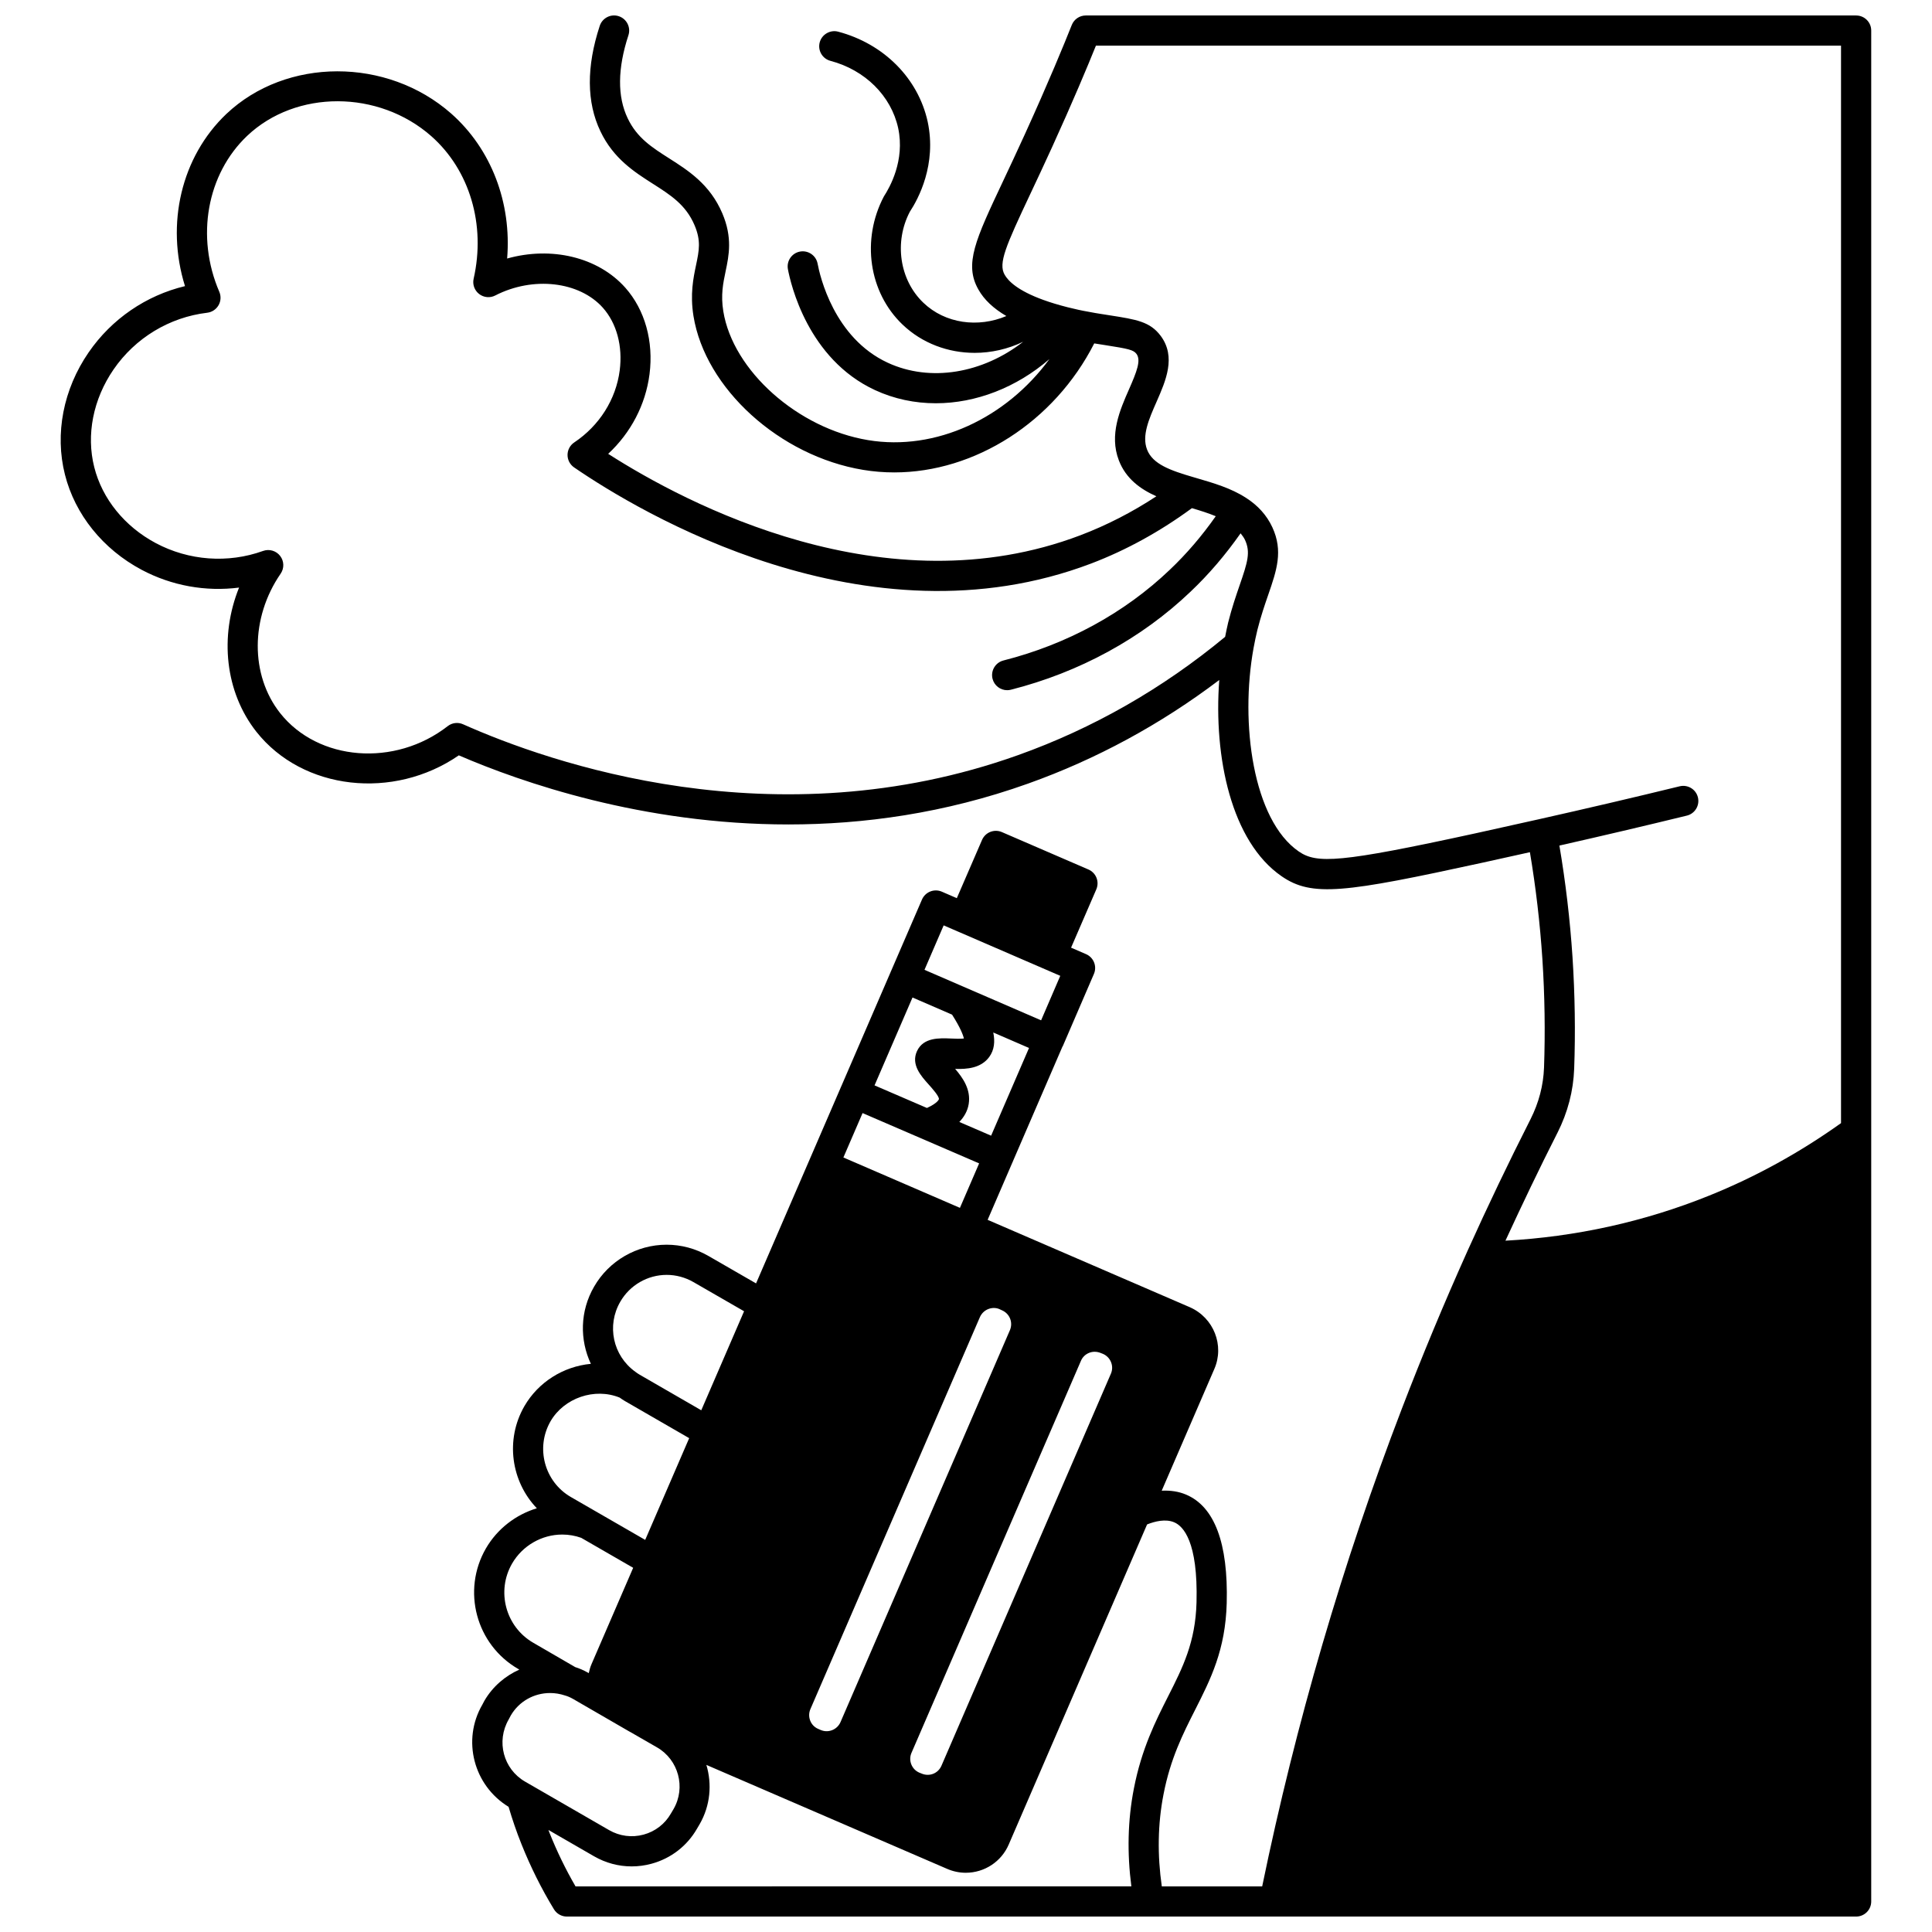 <?xml version="1.0" encoding="UTF-8"?>
<!-- Uploaded to: SVG Find, www.svgrepo.com, Generator: SVG Find Mixer Tools -->
<svg width="800px" height="800px" version="1.1" viewBox="144 144 512 512" xmlns="http://www.w3.org/2000/svg">
 <defs>
  <clipPath id="a">
   <path d="m160 148.09h480v503.81h-480z"/>
  </clipPath>
 </defs>
 <g clip-path="url(#a)">
  <path d="m635.91 148.1h-204.16c-1.641 0-3.109 1-3.719 2.523-1.938 4.883-6.137 15.137-12.438 28.969-2.176 4.773-4.106 8.875-5.781 12.434-7.316 15.523-10.344 21.949-6.535 28.688 1.508 2.684 3.957 5.012 7.418 7.039-7.461 3.164-16.199 2.031-22-3.531-6.363-6.086-7.75-16.137-3.582-24.098 2.234-3.387 7.164-12.496 4.727-23.895-2.535-11.496-11.621-20.629-23.719-23.836-2.102-0.559-4.316 0.707-4.891 2.84-0.566 2.137 0.707 4.328 2.844 4.891 9.188 2.434 16.07 9.27 17.949 17.805 1.852 8.652-2.277 15.805-3.785 18.133-6.023 11.441-3.996 25.398 4.926 33.934 5.227 5.008 12.129 7.516 19.133 7.516 4.375 0 8.785-0.988 12.855-2.941-10.73 8.352-24.586 10.797-35.902 5.551-14.242-6.598-17.977-23.031-18.578-26.258-0.41-2.168-2.492-3.594-4.668-3.195-2.172 0.406-3.602 2.496-3.199 4.668 0.734 3.902 5.277 23.793 23.078 32.039 5.086 2.359 10.574 3.492 16.121 3.492 10.59 0 21.383-4.16 30.105-11.711-11.453 15.676-30.152 24.453-48.055 21.48-18.613-3.078-35.824-18.402-38.371-34.152-0.695-4.34-0.059-7.379 0.613-10.59 0.879-4.188 1.871-8.938-0.883-15.383-3.266-7.656-9-11.312-14.059-14.535-4.586-2.918-8.543-5.441-11.004-10.617-2.766-5.773-2.703-13.184 0.191-22.016 0.688-2.098-0.457-4.359-2.555-5.047-2.098-0.695-4.359 0.457-5.047 2.555-3.559 10.859-3.496 20.27 0.188 27.957 3.445 7.234 9.012 10.781 13.922 13.91 4.672 2.977 8.703 5.547 11 10.93 1.766 4.129 1.23 6.707 0.414 10.602-0.719 3.426-1.613 7.688-0.684 13.496 3.098 19.207 22.848 37.117 44.953 40.773 2.746 0.457 5.5 0.676 8.258 0.676 21.375 0 42.402-13.371 52.996-34.188 0.152 0.023 0.34 0.055 0.48 0.074l2.383 0.375c6.246 0.98 7.535 1.262 8.336 2.336 1.25 1.695 0.078 4.695-2.004 9.43-2.356 5.352-5.281 12.008-2.676 18.77 1.867 4.887 5.785 7.68 9.949 9.527-6.402 4.211-13.152 7.676-20.148 10.336-51.668 19.621-104.48-8.359-125.13-21.582 6.004-5.582 9.914-13.02 10.953-21.086 1.125-8.719-1.211-17.082-6.414-22.945-7.277-8.168-19.652-11.004-31.316-7.731 1.211-14.75-4.172-29.008-14.832-38.422-16.988-14.957-43.703-14.914-59.57 0.102-11.977 11.367-16.109 29.199-10.969 45.633-10.316 2.477-19.441 8.699-25.539 17.566-6.723 9.773-9.008 21.57-6.281 32.363 2.66 10.578 10.059 19.777 20.301 25.234 7.973 4.25 17.027 5.859 25.848 4.727-5.231 12.961-3.699 27.684 4.578 38.195 12.297 15.559 36.375 18.191 53.66 6.266 16.574 7.152 48.645 18.312 87.355 18.312 19.812 0 41.371-2.926 63.469-10.816 18.16-6.473 35.168-15.711 50.699-27.465-1.535 20.512 3.223 42.859 16.543 52.02 8.043 5.547 16.625 4.371 53.102-3.582 4.371-0.957 8.598-1.891 12.68-2.805 1.566 9.309 2.68 18.824 3.309 28.344 0.625 9.641 0.77 19.312 0.434 28.742-0.176 4.715-1.379 9.312-3.57 13.656-5.789 11.41-11.398 23.133-16.672 34.84l-0.059 0.141c0 0.004-0.004 0.008-0.008 0.012-6.231 13.887-12.074 27.938-17.375 41.758-15.699 40.914-28.125 83.484-37.008 126.58h-26.602c-1.191-8.297-1.09-16.488 0.453-24.391 1.832-9.469 5.148-16.023 8.355-22.355 4.141-8.184 8.062-15.914 8.395-28.328 0.41-15.895-3.223-25.574-10.793-28.762-1.973-0.836-4.144-1.137-6.434-1.027l13.93-32.227c2.75-6.262-0.145-13.609-6.473-16.395l-53.59-23.16 6.629-15.348c0.016-0.035 0.047-0.062 0.062-0.105 0.012-0.027 0.008-0.059 0.02-0.09l13.113-30.355c0.027-0.055 0.074-0.09 0.102-0.148l8.238-19.113c0.875-2.023-0.055-4.371-2.078-5.25l-3.973-1.719 6.688-15.453c0.418-0.977 0.438-2.074 0.047-3.062-0.387-0.988-1.156-1.773-2.133-2.199l-22.945-9.918c-2.031-0.871-4.379 0.059-5.254 2.082l-6.684 15.434-3.965-1.719c-0.977-0.426-2.078-0.441-3.062-0.051-0.988 0.391-1.781 1.156-2.203 2.133l-8.227 19.031c-0.012 0.031-0.039 0.047-0.055 0.078-0.012 0.031-0.008 0.062-0.02 0.098l-13.164 30.465c-0.012 0.027-0.039 0.043-0.051 0.07s-0.008 0.059-0.02 0.09l-8.219 19.016c0 0.004-0.004 0.004-0.004 0.008l-14.211 32.871-12.629-7.277c-3.367-1.945-7.195-2.977-11.074-2.977-7.914 0-15.273 4.262-19.211 11.105-3.777 6.5-3.848 14.105-0.863 20.465-7.285 0.688-13.91 4.82-17.617 11.215-5.148 8.941-3.504 19.961 3.297 27.062-5.594 1.699-10.477 5.441-13.496 10.641-6.445 11.164-2.613 25.484 8.535 31.926l0.324 0.188c-3.742 1.68-7.035 4.453-9.242 8.227l-0.57 1.074c-5.449 9.383-2.309 21.406 6.961 27.062 0.969 3.277 2.09 6.598 3.418 9.895 2.398 6.008 5.293 11.824 8.613 17.27 0.727 1.191 2.023 1.918 3.414 1.918h341.67c2.211 0 4-1.793 4-4v-495.81c0.004-2.203-1.785-3.996-3.992-3.996zm-222.18 196.04c-64.465 23.02-124.29 1.934-147.01-8.199-1.359-0.609-2.918-0.41-4.082 0.5-13.984 10.887-34.324 9.297-44.418-3.481-7.938-10.086-7.883-25.27 0.148-36.922 0.988-1.43 0.938-3.332-0.125-4.711-1.059-1.375-2.887-1.914-4.523-1.324-9.301 3.352-19.676 2.59-28.441-2.074-8.25-4.398-14.195-11.734-16.305-20.133-2.164-8.57-0.297-18 5.117-25.883 5.746-8.355 14.793-13.84 24.824-15.035 1.25-0.152 2.363-0.883 2.992-1.977 0.633-1.09 0.707-2.418 0.207-3.578-6.273-14.57-3.297-31.184 7.398-41.336 12.934-12.242 34.816-12.199 48.781 0.094 10.176 8.984 14.477 23.465 11.223 37.781-0.344 1.516 0.223 3.094 1.453 4.047 1.227 0.953 2.902 1.109 4.277 0.395 10.012-5.148 22.277-3.75 28.523 3.254 3.664 4.125 5.285 10.18 4.457 16.609-0.992 7.672-5.383 14.629-12.043 19.078-1.105 0.734-1.77 1.973-1.781 3.297-0.008 1.328 0.641 2.57 1.738 3.324 17.059 11.703 77.336 48.141 137.03 25.469 9.395-3.578 18.348-8.539 26.695-14.672 2.176 0.637 4.332 1.32 6.32 2.137-3.633 5.18-7.711 9.965-12.211 14.223-11.969 11.426-27.199 19.727-44.047 24.008-2.141 0.543-3.434 2.719-2.894 4.859 0.461 1.812 2.086 3.016 3.875 3.016 0.328 0 0.656-0.039 0.988-0.125 18.18-4.617 34.637-13.598 47.586-25.961 4.898-4.637 9.332-9.848 13.285-15.488 0.434 0.559 0.871 1.113 1.168 1.75 1.5 3.246 0.707 5.852-1.398 11.949-0.965 2.805-2.062 5.977-3.062 9.941-0.297 1.219-0.547 2.516-0.805 3.797-16.559 13.711-35.027 24.273-54.941 31.371zm143.02 100.05c2.719-5.387 4.207-11.09 4.422-16.973 0.352-9.703 0.199-19.648-0.441-29.555-0.66-9.938-1.828-19.867-3.477-29.578 11.332-2.562 22.68-5.227 33.777-7.938 2.144-0.523 3.457-2.688 2.934-4.836-0.523-2.148-2.695-3.453-4.836-2.934-12.262 2.996-24.836 5.934-37.359 8.742-5.309 1.195-10.898 2.434-16.727 3.715-36.086 7.867-42.098 8.094-46.867 4.809-12.125-8.34-15.602-33.969-11.969-53.91 0.305-1.648 0.648-3.293 1.023-4.832 0.91-3.602 1.941-6.606 2.859-9.258 2.242-6.488 4.012-11.617 1.09-17.918-1.461-3.152-3.816-5.773-6.965-7.785-0.008-0.008-0.02-0.012-0.031-0.016-0.004-0.004-0.004-0.008-0.008-0.008-0.008-0.004-0.016-0.004-0.02-0.008-3.922-2.547-8.559-3.894-13.035-5.199l-0.875-0.258c-6.047-1.766-10.781-3.426-12.266-7.316-1.422-3.695 0.496-8.066 2.531-12.684 2.438-5.559 5.215-11.855 1.105-17.418-2.836-3.797-6.41-4.356-13.523-5.469l-2.379-0.375c-0.848-0.133-1.926-0.305-3.32-0.582-1.586-0.266-3.465-0.68-5.406-1.168-0.008 0-0.016-0.004-0.023-0.004-2.445-0.625-4.574-1.262-6.496-1.965-6.734-2.445-9.281-4.981-10.238-6.684-1.699-3.004 0.281-7.519 6.797-21.352 1.691-3.582 3.637-7.723 5.828-12.527 5.438-11.934 9.336-21.254 11.578-26.809h197.46v285.54c-10.914 7.785-22.664 14.277-35.004 19.234-17.145 6.914-35.262 10.898-53.93 11.922 4.441-9.621 9.027-19.227 13.789-28.609zm-197.98 152.73 44.902-103.84c0.434-1 1.223-1.766 2.231-2.168 0.988-0.387 2.062-0.367 2.93 0.008l0.699 0.324c2.055 0.887 2.977 3.211 2.109 5.258l-44.898 103.87c-0.426 0.98-1.211 1.738-2.207 2.133-0.996 0.391-2.074 0.379-3.047-0.043l-0.672-0.293c-0.957-0.41-1.703-1.176-2.094-2.156-0.395-1-0.383-2.102 0.047-3.09zm26.789 11.594 44.91-103.9c0.41-0.961 1.176-1.703 2.156-2.094 0.469-0.188 0.965-0.285 1.469-0.285 0.566 0 1.152 0.121 1.73 0.371l0.488 0.191c0.98 0.426 1.738 1.211 2.133 2.207 0.395 0.996 0.379 2.074-0.051 3.055l-44.898 103.88c-0.891 2.055-3.211 2.953-5.258 2.074-0.035-0.016-0.07-0.027-0.102-0.043l-0.5-0.195c-0.984-0.426-1.738-1.203-2.129-2.191-0.398-0.996-0.379-2.082 0.051-3.07zm-18.051-157.77 5.082-11.766 30.891 13.332-5.09 11.785zm18.316-42.395 10.484 4.543c2.242 3.512 2.953 5.469 3.129 6.324-0.918 0.113-2.465 0.043-3.387 0.004-3.094-0.133-7.348-0.324-9.039 3.34-1.645 3.57 1.082 6.598 3.07 8.812 0.855 0.953 2.859 3.18 2.738 3.922-0.004 0.012-0.25 1.004-3.172 2.332l-13.883-5.988zm20.832 36.617-8.426-3.633c1.191-1.254 2.156-2.789 2.481-4.727 0.633-3.848-1.516-6.934-3.582-9.336 3.117 0.102 6.816-0.172 9.02-3.148 1.387-1.898 1.559-4.144 1.078-6.5l9.473 4.102zm-12.574-55.73 3.949 1.707c0.008 0.004 0.012 0.012 0.023 0.016s0.016 0 0.027 0.004l26.902 11.641-5.078 11.793-30.906-13.383zm-85.695 99.73c2.523-4.387 7.234-7.109 12.289-7.109 2.477 0 4.918 0.66 7.082 1.902l13.43 7.738-11.344 26.242-16.293-9.41c-0.414-0.234-0.797-0.504-1.207-0.812-5.922-4.266-7.625-12.238-3.957-18.551zm-18.484 31.68c3.582-6.18 11.676-8.965 18.32-6.266 0.434 0.305 0.859 0.617 1.332 0.883l17.086 9.863-11.656 26.961-19.703-11.363c-7.004-4.051-9.418-13.062-5.379-20.078zm-10.195 37.711c2.754-4.742 7.852-7.684 13.301-7.684 1.742 0 3.426 0.301 5.016 0.867l13.773 7.945-11.016 25.48c-0.348 0.793-0.578 1.613-0.754 2.434l-0.266-0.152c-1.199-0.672-2.328-1.141-3.324-1.445l-11.113-6.449c-7.332-4.238-9.855-13.664-5.617-20.996zm-0.891 41.297 0.566-1.062c2.184-3.731 6.156-5.922 10.395-5.922 1.305 0 2.637 0.211 3.941 0.648 0.66 0.176 1.355 0.477 2.086 0.883l14.98 8.668c0.07 0.039 0.141 0.074 0.211 0.113 0.004 0 0.004 0.004 0.008 0.004 0.008 0.004 0.027 0.016 0.039 0.02 0.004 0 0.008 0.004 0.012 0.004l7.059 4.062c5.715 3.289 7.676 10.637 4.394 16.332l-0.711 1.203c-1.582 2.766-4.156 4.75-7.242 5.586-3.098 0.84-6.344 0.414-9.121-1.184l-22.301-12.871c-5.727-3.324-7.695-10.668-4.316-16.484zm10.82 30.094c-0.105-0.266-0.188-0.523-0.293-0.789l12.098 6.981c3.078 1.77 6.488 2.676 9.949 2.676 1.75 0 3.519-0.23 5.254-0.703 5.144-1.391 9.441-4.707 12.066-9.289l0.703-1.195c2.856-4.957 3.301-10.625 1.785-15.711l63.738 27.523c1.57 0.695 3.293 1.062 4.984 1.062 5 0 9.484-2.969 11.422-7.527l36.648-84.785c2.039-0.812 4.887-1.543 7.188-0.562 2.391 1.008 6.328 5.098 5.914 21.199-0.281 10.605-3.637 17.238-7.527 24.918-3.293 6.504-7.027 13.887-9.074 24.441-1.648 8.418-1.812 17.117-0.668 25.918l-147.3 0.008c-2.617-4.508-4.93-9.262-6.883-14.164z"/>
 </g>
</svg>